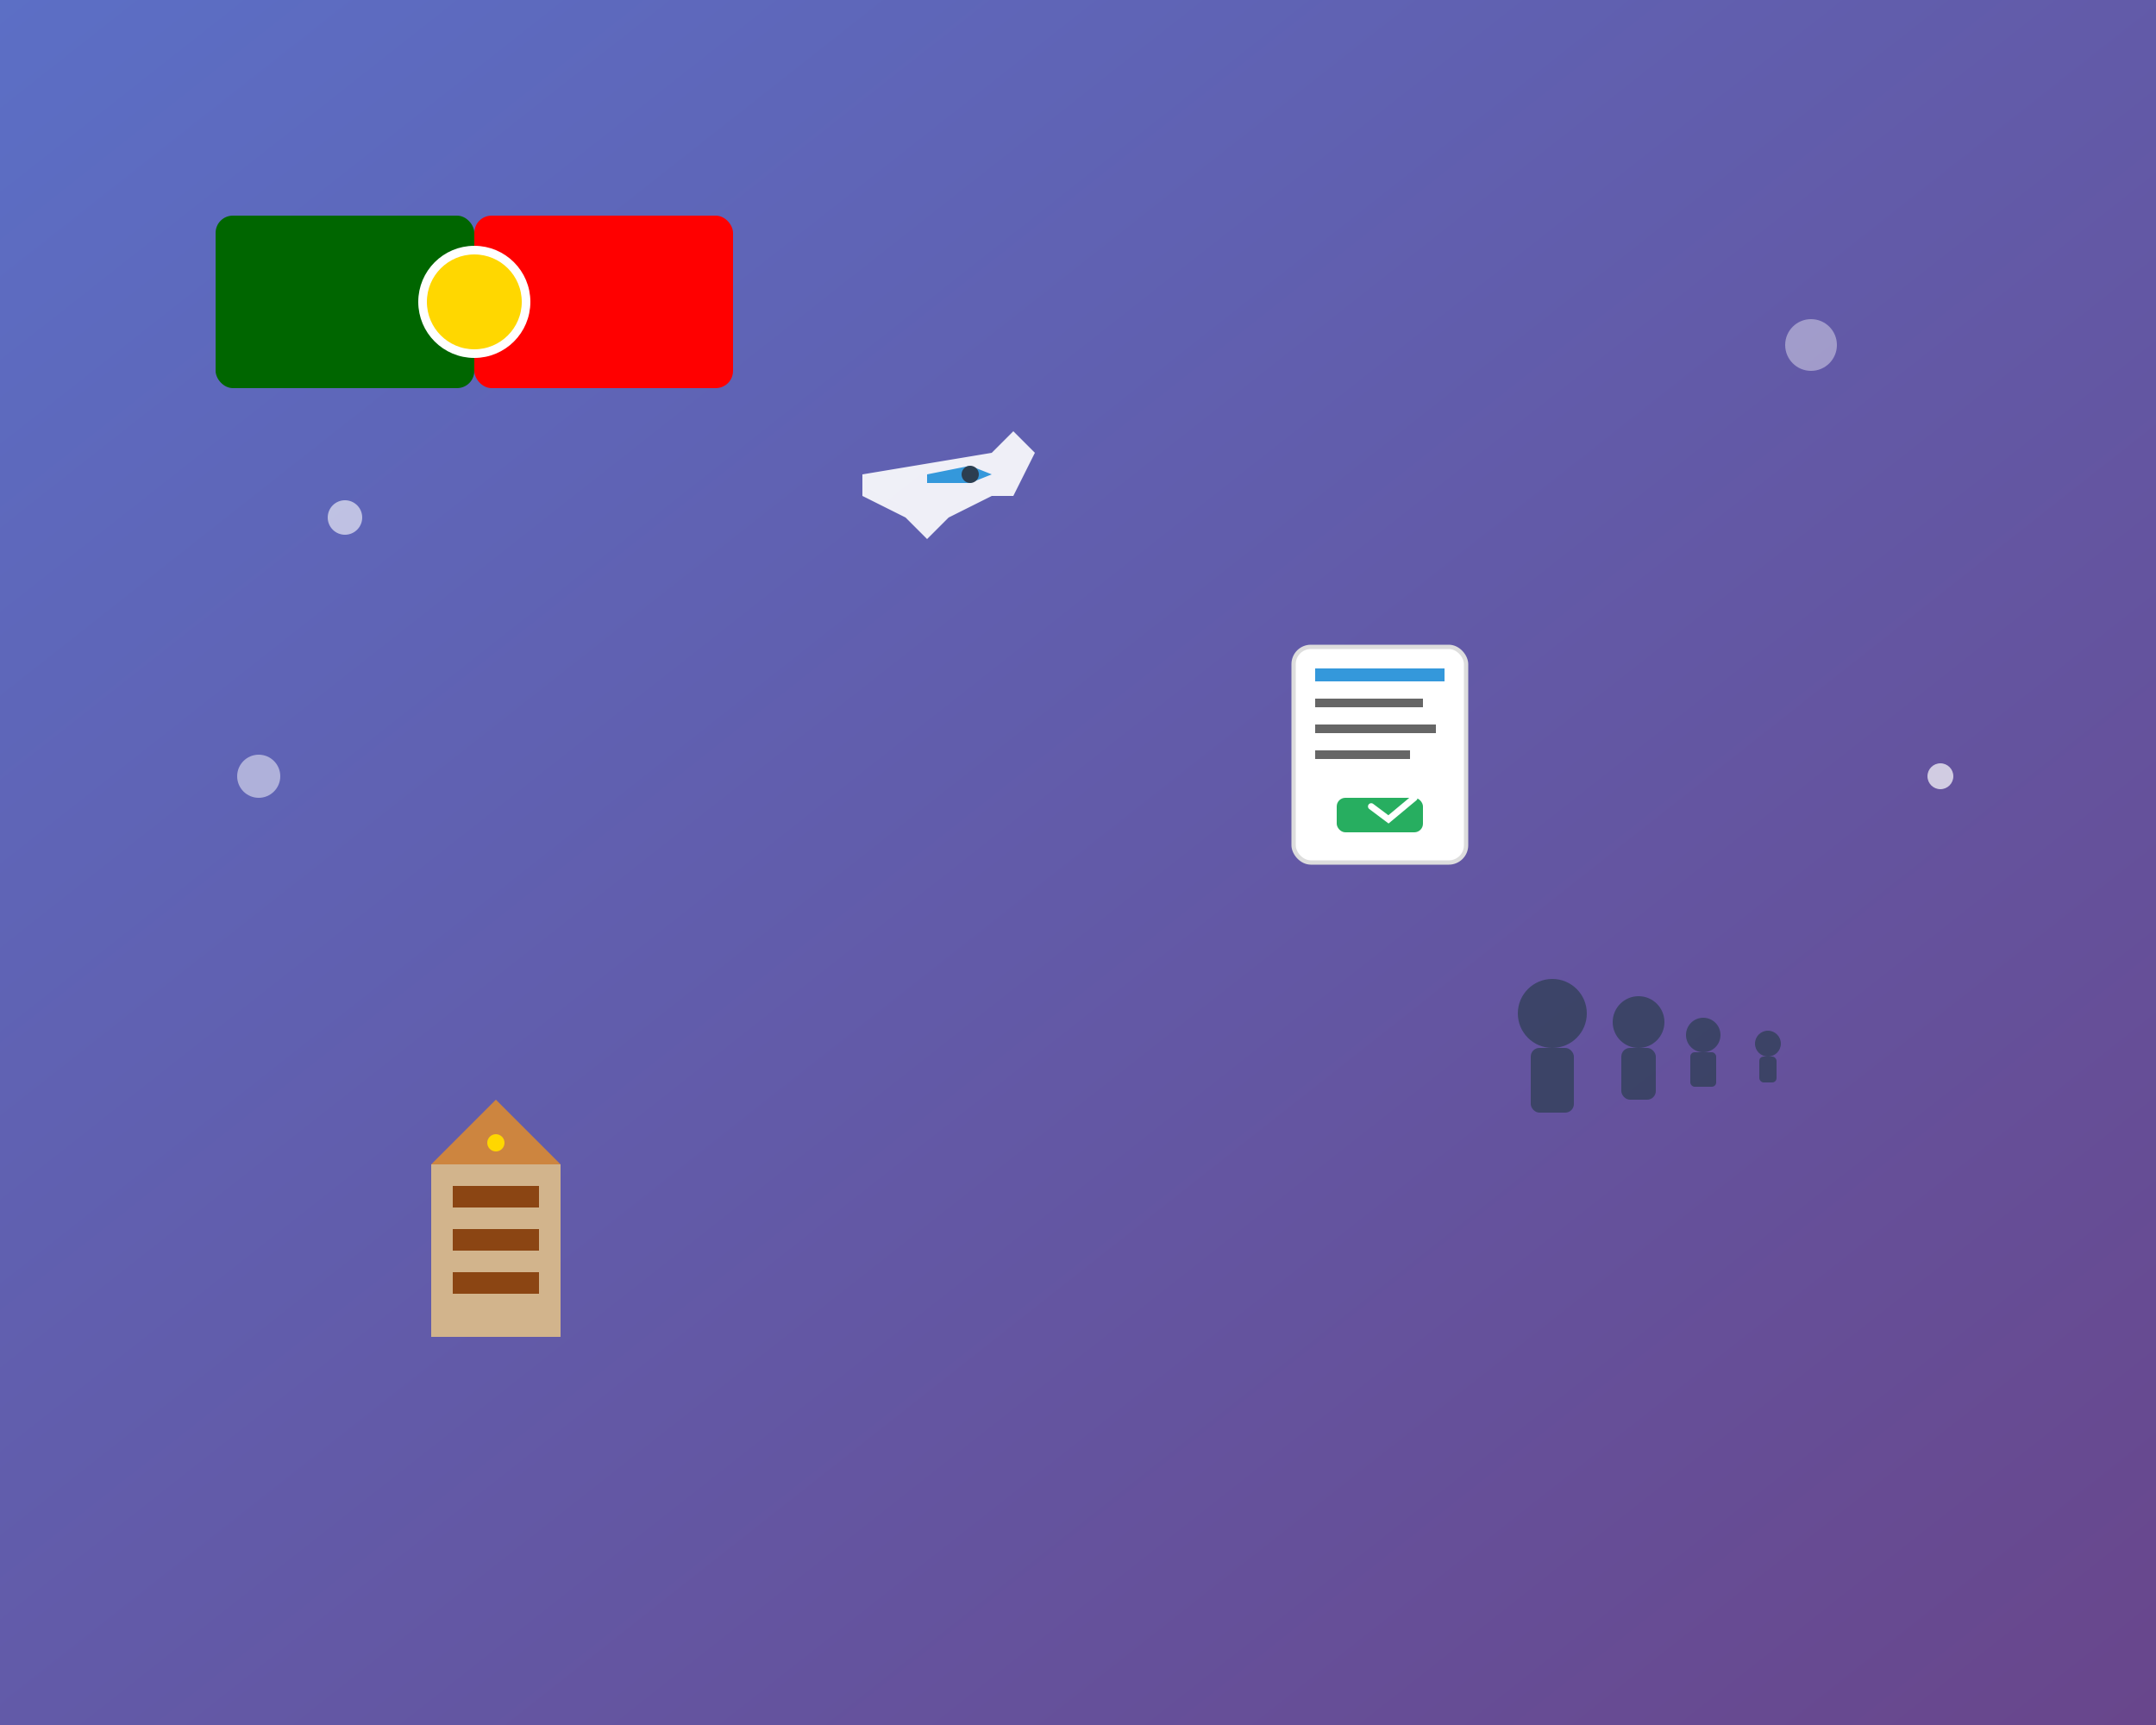 <svg width="500" height="400" viewBox="0 0 500 400" fill="none" xmlns="http://www.w3.org/2000/svg">
    <rect x="0" y="0" width="500" height="400" fill="#333333" stroke="none"/>
    <!-- Background -->
    <rect width="500" height="400" fill="url(#gradient1)"/>
    
    <!-- Portuguese flag elements -->
    <rect x="50" y="50" width="60" height="40" fill="#006600" rx="4"/>
    <rect x="110" y="50" width="60" height="40" fill="#FF0000" rx="4"/>
    <circle cx="110" cy="70" r="12" fill="#FFD700" stroke="#FFFFFF" stroke-width="2"/>
    
    <!-- Airplane -->
    <g transform="translate(200,100)">
        <path d="M0 10 L30 5 L35 0 L40 5 L35 15 L30 15 L20 20 L15 25 L10 20 L0 15 Z" fill="#FFFFFF" opacity="0.9"/>
        <path d="M15 10 L25 8 L30 10 L25 12 L15 12 Z" fill="#3498db"/>
        <circle cx="25" cy="10" r="2" fill="#2c3e50"/>
    </g>
    
    <!-- Documents -->
    <g transform="translate(300,150)">
        <rect x="0" y="0" width="40" height="50" fill="#FFFFFF" rx="4" stroke="#ddd"/>
        <rect x="5" y="5" width="30" height="3" fill="#3498db"/>
        <rect x="5" y="12" width="25" height="2" fill="#666"/>
        <rect x="5" y="18" width="28" height="2" fill="#666"/>
        <rect x="5" y="24" width="22" height="2" fill="#666"/>
        <rect x="10" y="35" width="20" height="8" fill="#27ae60" rx="2"/>
        <path d="M18 37 L22 40 L28 35" stroke="white" stroke-width="1.5" stroke-linecap="round"/>
    </g>
    
    <!-- Portuguese landmarks -->
    <g transform="translate(100,250)">
        <!-- Torre de Belém simplified -->
        <rect x="0" y="20" width="30" height="40" fill="#D2B48C"/>
        <rect x="5" y="25" width="20" height="5" fill="#8B4513"/>
        <rect x="5" y="35" width="20" height="5" fill="#8B4513"/>
        <rect x="5" y="45" width="20" height="5" fill="#8B4513"/>
        <polygon points="0,20 15,5 30,20" fill="#CD853F"/>
        <circle cx="15" cy="15" r="2" fill="#FFD700"/>
    </g>
    
    <!-- Family silhouettes -->
    <g transform="translate(350,220)">
        <circle cx="10" cy="15" r="8" fill="#2c3e50" opacity="0.7"/>
        <rect x="5" y="23" width="10" height="15" fill="#2c3e50" opacity="0.7" rx="2"/>
        <circle cx="30" cy="17" r="6" fill="#2c3e50" opacity="0.7"/>
        <rect x="26" y="23" width="8" height="12" fill="#2c3e50" opacity="0.7" rx="2"/>
        <circle cx="45" cy="20" r="4" fill="#2c3e50" opacity="0.7"/>
        <rect x="42" y="24" width="6" height="8" fill="#2c3e50" opacity="0.7" rx="1"/>
        <circle cx="60" cy="22" r="3" fill="#2c3e50" opacity="0.7"/>
        <rect x="58" y="25" width="4" height="6" fill="#2c3e50" opacity="0.7" rx="1"/>
    </g>
    
    <!-- Decorative elements -->
    <circle cx="80" cy="120" r="4" fill="#FFFFFF" opacity="0.6"/>
    <circle cx="420" cy="80" r="6" fill="#FFFFFF" opacity="0.4"/>
    <circle cx="450" cy="180" r="3" fill="#FFFFFF" opacity="0.7"/>
    <circle cx="60" cy="180" r="5" fill="#FFFFFF" opacity="0.5"/>
    
    <!-- Gradient definitions -->
    <defs>
        <linearGradient id="gradient1" x1="0%" y1="0%" x2="100%" y2="100%">
            <stop offset="0%" style="stop-color:#667eea;stop-opacity:0.8" />
            <stop offset="100%" style="stop-color:#764ba2;stop-opacity:0.8" />
        </linearGradient>
    </defs>
</svg>
